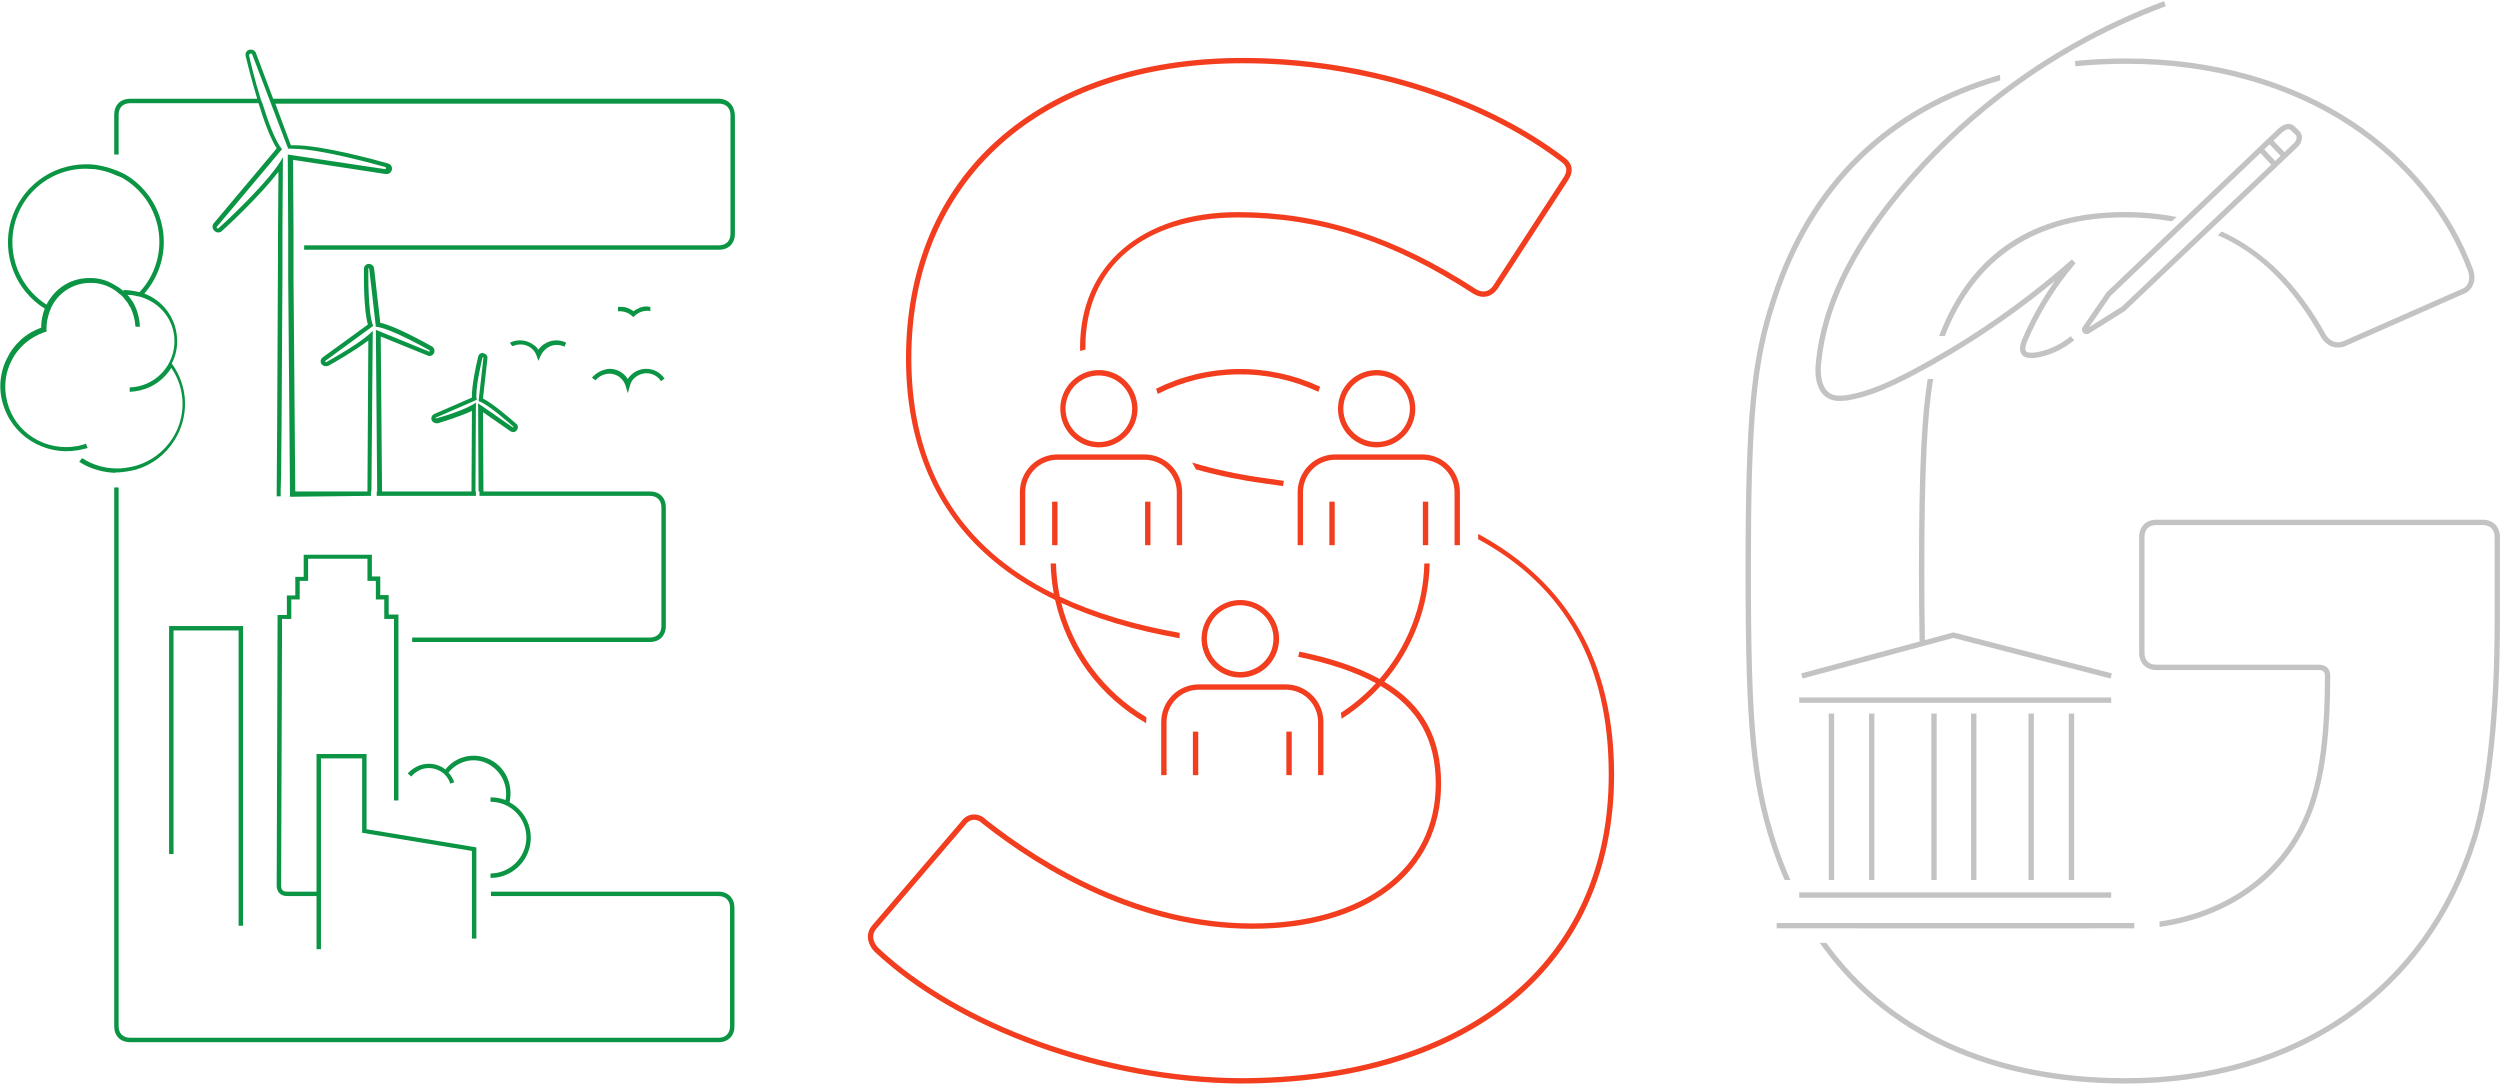 <svg width="1209" height="524" viewBox="0 0 1209 524" fill="none" xmlns="http://www.w3.org/2000/svg">
<path d="M347.472 431.208H237.427V433.348H347.472C350.898 433.348 353.039 435.49 353.039 438.917V496.294C353.039 499.718 350.898 501.86 347.472 501.86H62.94C59.516 501.86 57.373 499.718 57.373 496.294V235.739H55.233V496.294C55.233 501.003 58.23 504 62.94 504H347.476C352.186 504 355.182 501.003 355.182 496.294V438.916C355.182 434.42 352.186 431.208 347.476 431.208" fill="#0A9444"/>
<path d="M347.472 47.764H132.092L123.956 26.14C123.838 25.544 123.518 25.006 123.051 24.616C122.584 24.227 121.997 24.009 121.389 24H120.746C120.401 24.07 120.074 24.21 119.786 24.413C119.498 24.616 119.255 24.877 119.074 25.18C118.893 25.482 118.776 25.818 118.733 26.168C118.689 26.517 118.718 26.872 118.82 27.21C119.463 29.995 121.603 38.557 124.386 47.764H62.94C58.23 47.764 55.233 50.761 55.233 55.471V74.741H57.373V55.471C57.373 52.047 59.516 49.904 62.94 49.904H125.029C127.596 58.47 130.808 67.033 133.805 71.742L103.405 107.925C102.971 108.445 102.751 109.111 102.791 109.787C102.83 110.463 103.126 111.099 103.618 111.564C103.866 111.828 104.164 112.04 104.495 112.187C104.826 112.334 105.182 112.413 105.544 112.421C106.178 112.439 106.792 112.208 107.258 111.778C110.897 108.568 126.312 94.009 134.661 83.09L134.448 111.133V120.768L134.021 206.835L133.805 237.878V240.018H135.737V237.021L135.95 229.742L136.163 205.335L136.59 133.402V111.351L136.806 76.025C131.24 86.73 108.973 107.498 105.763 110.28C105.647 110.396 105.496 110.471 105.334 110.494C105.12 110.494 105.12 110.494 104.907 110.28C104.856 110.243 104.816 110.195 104.788 110.139C104.759 110.083 104.745 110.021 104.745 109.959C104.745 109.896 104.759 109.835 104.788 109.779C104.816 109.723 104.856 109.675 104.907 109.637L136.377 72.171C133.167 68.318 129.741 59.112 126.958 50.12C126.745 49.69 126.745 49.477 126.528 49.047C126.312 48.618 126.315 48.407 126.101 47.977C123.102 38.347 120.914 29.074 120.485 26.935C120.279 26.102 121.015 25.881 121.445 25.881C121.566 25.883 121.683 25.925 121.777 26.001C121.871 26.078 121.937 26.183 121.963 26.302L139.376 71.958C140.232 71.743 140.659 71.958 141.943 71.958C155.004 71.958 182.194 79.665 186.261 80.734C186.474 80.734 186.688 81.164 186.688 81.377C186.681 81.489 186.634 81.593 186.556 81.672C186.477 81.75 186.372 81.798 186.261 81.805L139.158 74.738L139.371 111.35V133.615L140.227 237.664V240.233L177.696 239.806H179.406V237.664H179.622L180.263 159.948C175.553 165.301 159.924 173.864 157.784 175.149H157.571C157.542 175.15 157.514 175.145 157.487 175.134C157.461 175.123 157.437 175.107 157.417 175.087C157.397 175.067 157.381 175.043 157.37 175.017C157.359 174.99 157.354 174.962 157.355 174.933V174.506L180.478 157.592C177.909 151.812 178.122 132.544 178.122 129.974C177.909 129.761 178.122 129.761 178.336 129.761C178.364 129.76 178.392 129.765 178.418 129.776C178.445 129.786 178.469 129.802 178.489 129.821C178.509 129.841 178.525 129.865 178.536 129.891C178.547 129.918 178.552 129.946 178.551 129.974L181.761 158.021C188.184 158.448 205.312 168.083 207.668 169.368C207.881 169.368 207.881 169.584 207.881 169.798L207.668 170.011H207.452L181.763 159.518L182.406 237.663H182.193V239.805H230.149V237.663H229.935L230.149 194.63C226.296 197.843 212.807 201.91 210.881 202.337C210.853 202.337 210.825 202.332 210.799 202.322C210.772 202.311 210.749 202.296 210.729 202.276C210.709 202.256 210.693 202.232 210.683 202.206C210.672 202.18 210.667 202.152 210.667 202.124C210.667 201.91 210.667 201.91 210.881 201.91L230.576 193.348C229.506 188.852 232.93 174.72 233.359 172.794H233.573C233.601 172.793 233.629 172.798 233.655 172.809C233.681 172.819 233.705 172.835 233.725 172.855C233.744 172.875 233.76 172.898 233.771 172.925C233.781 172.951 233.786 172.979 233.786 173.007L231.432 193.988C235.928 195.274 246.847 205.123 248.345 206.406V206.62H247.917L231.218 195.061L231.434 237.664H231.861V239.806H314.289C317.713 239.806 319.855 241.946 319.855 245.372V302.75C319.855 306.176 317.713 308.316 314.289 308.316H199.318V310.456H314.289C318.999 310.456 321.995 307.459 321.995 302.75V245.373C321.995 240.664 318.999 237.665 314.289 237.665H233.788L233.575 199.342L246.849 208.548C247.239 208.787 247.678 208.934 248.133 208.978C248.468 208.995 248.802 208.925 249.102 208.775C249.402 208.625 249.658 208.4 249.846 208.122C250.702 207.051 250.702 205.765 249.633 204.909C246.207 201.912 238.498 195.276 233.575 192.707L235.715 173.439C235.766 173.142 235.756 172.839 235.685 172.546C235.615 172.254 235.485 171.979 235.305 171.739C235.125 171.498 234.897 171.297 234.636 171.148C234.376 170.998 234.087 170.903 233.788 170.869H233.575V170.656C233.015 170.634 232.466 170.818 232.032 171.173C231.598 171.528 231.309 172.029 231.219 172.582C230.365 176.008 228.009 186.711 228.222 192.277L210.027 200.197C209.472 200.441 209.031 200.886 208.792 201.444C208.554 202.001 208.537 202.628 208.744 203.197C208.956 203.643 209.289 204.02 209.705 204.285C210.121 204.55 210.604 204.693 211.097 204.697H211.74C214.523 203.841 222.873 201.271 228.226 198.701L228.012 237.667H184.76L184.119 162.734L206.815 171.94C207.065 172.109 207.368 172.185 207.669 172.153C208.11 172.161 208.545 172.045 208.924 171.818C209.303 171.592 209.61 171.263 209.811 170.87C209.972 170.576 210.071 170.253 210.104 169.919C210.137 169.586 210.103 169.249 210.003 168.93C209.903 168.61 209.74 168.314 209.523 168.059C209.306 167.803 209.04 167.594 208.741 167.444C204.458 165.09 190.97 157.596 183.904 156.096L180.908 129.762C180.811 129.155 180.497 128.603 180.025 128.209C179.552 127.815 178.953 127.606 178.338 127.62C177.715 127.626 177.12 127.876 176.68 128.317C176.24 128.758 175.99 129.353 175.984 129.976C175.984 133.402 175.771 149.671 177.911 156.953L156.073 172.796C155.58 173.15 155.239 173.678 155.119 174.274C155 174.87 155.111 175.488 155.43 176.005C155.678 176.34 156.001 176.612 156.373 176.799C156.745 176.985 157.156 177.081 157.573 177.078C158.012 177.112 158.453 177.038 158.856 176.862C161.21 175.578 171.704 169.582 178.124 164.659L177.697 237.665H142.798L141.941 133.616V111.349L141.728 77.306L186.474 84.16H186.904C187.488 84.178 188.06 83.997 188.527 83.646C188.994 83.296 189.328 82.796 189.474 82.231C189.574 81.893 189.604 81.538 189.559 81.189C189.515 80.839 189.399 80.503 189.217 80.201C189.036 79.899 188.793 79.638 188.505 79.435C188.217 79.232 187.89 79.091 187.545 79.021C182.408 77.521 155.644 70.243 142.586 70.243H140.659L133.164 50.118H347.688C351.113 50.118 353.254 52.258 353.254 55.684V113.061C353.254 116.487 351.113 118.627 347.688 118.627H147.084V120.77H347.688C352.398 120.77 355.396 117.77 355.396 113.061V55.684C355.18 50.977 352.184 47.765 347.474 47.765" fill="#0A9444"/>
<path d="M306.368 153.313L307.011 152.67C308.579 151.196 310.639 150.357 312.791 150.316H313.647C314.074 150.316 314.29 150.53 314.503 150.53V148.39H314.076C313.646 148.39 313.22 148.174 312.79 148.174C311.133 148.169 309.505 148.614 308.08 149.46C307.464 149.737 306.888 150.097 306.368 150.53C305.848 150.097 305.272 149.737 304.655 149.46C303.212 148.679 301.583 148.309 299.945 148.39H298.875V150.53H299.945C302.097 150.571 304.157 151.409 305.725 152.884L306.368 153.313Z" fill="#0A9444"/>
<path d="M286.242 182.64L287.955 183.924C288.169 183.711 288.382 183.497 288.598 183.283C290.204 181.707 292.343 180.791 294.592 180.714C295.767 180.699 296.931 180.94 298.003 181.42C299.076 181.901 300.03 182.61 300.801 183.497C301.574 184.367 302.157 185.387 302.514 186.494L303.584 190.134L304.654 186.494C304.935 185.4 305.447 184.378 306.154 183.497C306.956 182.576 307.941 181.834 309.048 181.317C310.154 180.801 311.356 180.523 312.577 180.501C313.856 180.489 315.12 180.773 316.271 181.33C317.422 181.888 318.429 182.703 319.213 183.714C319.429 183.927 319.429 184.144 319.642 184.357L320.499 183.714L321.355 183.071C320.374 181.604 319.042 180.404 317.48 179.582C315.918 178.76 314.176 178.34 312.411 178.362C310.646 178.383 308.914 178.845 307.373 179.705C305.831 180.565 304.529 181.796 303.584 183.287C302.649 181.749 301.326 180.484 299.747 179.619C298.169 178.754 296.39 178.32 294.591 178.361C291.364 178.672 288.378 180.204 286.243 182.644" fill="#0A9444"/>
<path d="M247.919 167.442C249.118 166.86 250.435 166.567 251.767 166.586C253.448 166.57 255.092 167.076 256.473 168.035C257.854 168.994 258.903 170.358 259.476 171.939L260.332 174.508L261.402 172.152C262.902 168.942 265.898 166.799 269.111 166.799C270.441 166.806 271.755 167.098 272.964 167.655L273.82 165.729C272.097 164.854 270.166 164.471 268.24 164.622C266.313 164.773 264.466 165.452 262.901 166.585C261.89 167.272 261.019 168.144 260.331 169.154C259.702 168.098 258.818 167.215 257.762 166.585C256.158 165.446 254.275 164.765 252.314 164.614C250.353 164.464 248.388 164.849 246.629 165.729L247.057 166.585L247.919 167.442Z" fill="#0A9444"/>
<path d="M179.836 268.281H146.866V278.986H142.8V287.979H138.731V297.398H134.235L133.805 428.211C133.805 431.421 135.734 433.348 138.944 433.348H153.076V459.043H155.216V366.764H175.127V402.733L228.222 411.509V453.899H230.364V409.797L177.267 401.021V364.624H153.076V431.21H138.944C136.804 431.21 135.947 430.353 135.947 428.213L136.374 311.312V299.324H140.87V289.905H144.939V280.913H149.006V270.208H177.696V280.913H181.763V289.905H185.831V299.324H190.541V387.104H192.682V297.185H187.972V287.763H183.903V278.77H179.836V268.281Z" fill="#0A9444"/>
<path d="M115.393 447.692H117.534V302.751H81.78V413.009H83.918V304.891H115.391V447.692H115.393Z" fill="#0A9444"/>
<path d="M233.788 366.122C230.47 365.182 226.948 365.251 223.67 366.318C220.391 367.386 217.504 369.405 215.376 372.118C214.675 371.495 213.88 370.989 213.02 370.618C211.424 369.86 209.691 369.431 207.925 369.358C206.16 369.284 204.397 369.568 202.744 370.19C200.61 371.017 198.702 372.337 197.178 374.043L198.891 375.543C200.176 374.055 201.788 372.883 203.601 372.119C204.982 371.606 206.454 371.379 207.926 371.453C209.398 371.526 210.84 371.898 212.164 372.547C213.493 373.162 214.677 374.052 215.637 375.159C216.597 376.267 217.31 377.565 217.73 378.969L219.659 378.326C219.072 376.578 218.123 374.973 216.873 373.616C220.942 368.693 227.151 366.553 233.145 368.263C237.003 369.418 240.298 371.96 242.393 375.399C244.489 378.839 245.236 382.933 244.492 386.891C242.167 386.014 239.698 385.577 237.213 385.605V387.749C239.493 387.74 241.752 388.182 243.86 389.049C245.968 389.917 247.883 391.194 249.495 392.806C251.107 394.418 252.384 396.333 253.253 398.441C254.121 400.549 254.563 402.808 254.554 405.087C254.501 409.67 252.656 414.05 249.416 417.29C246.175 420.531 241.795 422.375 237.213 422.429V424.569C241.552 424.575 245.768 423.13 249.191 420.465C252.615 417.799 255.049 414.066 256.107 409.858C257.165 405.65 256.786 401.21 255.031 397.242C253.275 393.274 250.244 390.007 246.419 387.96C248.559 378.112 243.206 368.692 233.787 366.122" fill="#0A9444"/>
<path d="M55.876 228.461H57.376C60.119 228.259 62.84 227.83 65.512 227.178C73.225 224.997 79.86 220.04 84.139 213.262C87.799 207.651 89.658 201.056 89.467 194.36C89.276 187.664 87.043 181.186 83.069 175.793C84.999 172.105 85.886 167.96 85.636 163.805C85.431 159.012 83.82 154.385 81.002 150.501C78.185 146.618 74.287 143.65 69.794 141.967C73.316 137.959 75.951 133.252 77.526 128.153C79.102 123.055 79.581 117.682 78.934 112.385C78.287 107.089 76.528 101.989 73.772 97.42C71.016 92.851 67.325 88.916 62.941 85.873C61.205 84.665 59.337 83.659 57.373 82.874C56.946 82.66 56.732 82.446 56.303 82.446C55.875 82.233 55.662 82.233 55.232 82.019C52.184 80.907 49.027 80.117 45.813 79.663C44.393 79.485 42.962 79.414 41.531 79.45C33.336 79.467 25.369 82.149 18.833 87.092C12.297 92.035 7.546 98.97 5.298 106.851C3.05 114.731 3.426 123.129 6.371 130.776C9.315 138.424 14.667 144.906 21.62 149.244C20.478 152.18 19.897 155.303 19.906 158.453C16.254 159.752 12.897 161.765 10.03 164.375C7.164 166.984 4.844 170.138 3.208 173.652C1.396 177.324 0.365 181.332 0.181 185.423C-0.003 189.514 0.663 193.598 2.138 197.418C7.704 212.833 24.617 221.399 40.461 217.113C41.104 216.9 41.745 216.9 42.388 216.684L41.96 215.614L41.531 214.543C41.103 214.757 40.674 214.757 40.46 214.973C25.473 219.467 9.418 211.547 4.278 196.989C1.709 189.709 1.924 181.787 5.348 174.937C8.561 168.085 14.341 163.162 21.62 160.59L22.476 160.376V159.52C22.434 156.527 22.942 153.551 23.976 150.742C24.189 150.314 24.189 150.098 24.403 149.671C24.617 149.244 24.616 149.028 24.833 148.601C26.488 145.154 29.063 142.231 32.273 140.153C35.484 138.076 39.205 136.924 43.028 136.826C47.525 136.607 51.968 137.887 55.66 140.465C56.066 140.683 56.428 140.973 56.73 141.322C57.157 141.535 57.37 141.962 57.8 142.178C58.013 142.391 58.013 142.391 58.227 142.391C59.049 143.07 59.77 143.863 60.369 144.745C60.797 145.388 61.44 146.031 61.869 146.674C62.94 148.385 61.819 147.314 62.94 148.385C64.441 151.389 65.315 154.667 65.509 158.02H67.65C67.512 154.223 66.562 150.5 64.865 147.101C64.64 146.864 64.491 146.566 64.438 146.244C64.224 146.031 64.01 145.601 63.795 145.388C63.203 144.372 62.484 143.437 61.654 142.605C63.247 142.593 64.833 142.809 66.364 143.248C66.791 143.248 67.22 143.461 67.647 143.461C68.077 143.674 68.504 143.674 68.934 143.888C77.71 146.888 83.919 154.593 84.349 164.015C84.488 166.973 84.036 169.93 83.02 172.712C82.004 175.494 80.444 178.046 78.431 180.218C76.418 182.39 73.992 184.14 71.295 185.364C68.599 186.589 65.685 187.264 62.724 187.35V189.492C66.128 189.345 69.471 188.545 72.572 187.136C76.792 185.09 80.352 181.9 82.848 177.93C86.313 182.952 88.205 188.892 88.281 194.992C88.358 201.093 86.616 207.079 83.278 212.186C79.189 218.511 72.954 223.148 65.72 225.245C63.267 225.898 60.759 226.328 58.228 226.528H56.089C53.258 226.521 50.444 226.088 47.742 225.245C44.934 224.433 42.264 223.206 39.819 221.605H39.607L38.964 222.461L38.321 223.317C40.886 225.028 43.703 226.328 46.669 227.17C49.725 228.102 52.896 228.607 56.091 228.67C55.448 228.241 55.663 228.455 55.877 228.455M59.73 140.89L59.303 140.463C58.714 139.897 58.068 139.394 57.374 138.963C56.947 138.75 56.734 138.536 56.304 138.32C55.874 138.104 55.663 137.893 55.234 137.677C51.446 135.351 47.039 134.233 42.601 134.472C33.608 134.685 26.329 139.825 22.476 147.32C17.42 144.071 13.261 139.604 10.381 134.329C7.501 129.054 5.991 123.141 5.991 117.131C5.979 112.46 6.89 107.832 8.672 103.515C10.454 99.197 13.072 95.274 16.374 91.971C19.677 88.668 23.6 86.051 27.918 84.269C32.236 82.487 36.863 81.576 41.534 81.588C43.034 81.588 44.317 81.801 45.816 81.801C49.058 82.228 52.227 83.093 55.236 84.371C55.665 84.584 55.879 84.798 56.306 84.798C56.736 85.014 56.949 85.228 57.376 85.228C57.859 85.48 58.36 85.694 58.876 85.868C63.59 88.514 67.641 92.197 70.722 96.639C73.802 101.082 75.832 106.167 76.657 111.509C77.482 116.852 77.081 122.312 75.484 127.477C73.886 132.641 71.135 137.375 67.439 141.319C64.923 140.649 62.335 140.29 59.732 140.249L59.73 140.89Z" fill="#0A9444"/>
<g clip-path="url(#clip0_24_5201)">
<path d="M714.843 258.223V260.766C757.176 283.739 777.982 321.413 777.982 374.602C777.982 465.152 709.586 521.401 599.494 521.401C534.402 520.921 464.183 495.588 424.75 458.368C423.043 456.654 420.884 452.86 423.532 449.493L466.992 398.739C467.404 398.106 467.952 397.573 468.596 397.179C469.24 396.785 469.964 396.54 470.715 396.463C471.516 396.422 472.315 396.559 473.056 396.863C473.797 397.167 474.462 397.631 475.002 398.222C504.422 421.458 550.982 449.165 605.718 449.165C661.117 449.165 696.916 421.632 696.916 379.013C696.916 356.957 688.305 340.942 669.443 329.668C683.129 313.706 690.885 293.508 691.4 272.489H688.802C688.281 293.051 680.631 312.794 667.159 328.337C657.054 322.743 644.206 318.394 628.424 315.102C628.237 315.955 628.03 316.797 627.773 317.623C643.081 320.814 655.55 325.007 665.361 330.38C660.331 335.85 654.641 340.675 648.421 344.743C648.585 345.692 648.699 346.65 648.762 347.612C655.748 343.181 662.108 337.833 667.671 331.71C685.97 342.558 694.319 357.912 694.319 379.013C694.319 420.047 659.542 446.567 605.72 446.567C551.729 446.567 505.715 419.169 476.728 396.282C475.927 395.454 474.955 394.809 473.88 394.393C472.806 393.977 471.653 393.798 470.503 393.871C469.394 393.975 468.322 394.322 467.362 394.886C466.403 395.45 465.579 396.219 464.948 397.137L421.525 447.845C418.205 452.065 419.926 457.214 422.928 460.215L422.954 460.241C462.829 497.884 533.768 523.508 599.485 523.994C711.188 523.994 780.581 466.747 780.581 374.596C780.581 320.725 758.509 281.811 714.846 258.217" fill="#F33D1F"/>
<path d="M620.88 232.529L611.617 231.191C599.734 229.621 587.993 227.115 576.505 223.695C577.183 224.754 577.786 225.858 578.31 227.001C589.118 230.018 600.124 232.278 611.247 233.764L620.458 235.092C620.559 234.224 620.697 233.367 620.876 232.528" fill="#F33D1F"/>
<path d="M476.031 267.309C485.626 276.153 497.068 283.758 510.244 290.137C513.048 302.584 518.41 314.311 525.989 324.574C533.569 334.837 543.2 343.412 554.271 349.753V349.4C554.271 348.535 554.321 347.68 554.398 346.835C544.223 340.802 535.346 332.811 528.28 323.323C521.215 313.836 516.102 303.041 513.237 291.564C529.693 299.145 548.786 304.854 570.391 308.655C570.396 307.777 570.44 306.907 570.523 306.046C548.379 302.151 529.05 296.313 512.536 288.531C511.433 283.252 510.812 277.884 510.681 272.492H508.082C508.203 277.408 508.719 282.305 509.623 287.138C463.859 264.482 440.729 226.384 440.729 173.243C440.729 86.59 503.656 30.6 601.039 30.6C658.189 30.6 715.688 48.373 754.877 78.166C757.992 80.393 758.278 82.731 755.841 86.273L722.098 138.19C719.427 141.933 716.179 141.181 713.991 139.936C674.829 114.441 638.196 102.571 598.701 102.571C552.296 102.571 522.313 128.169 522.313 167.786C522.313 168.446 522.341 169.091 522.362 169.741C523.199 169.468 524.057 169.242 524.929 169.044C524.922 168.626 524.911 168.202 524.911 167.786C524.911 129.161 553.185 105.17 598.701 105.17C638.201 105.17 673.324 116.56 712.638 142.15C717.003 144.653 721.331 143.735 724.244 139.654L758.002 87.715C761.219 83.038 760.676 79.112 756.42 76.069C716.828 45.972 658.74 28 601.042 28C502.078 28 438.133 85.01 438.133 173.24C438.133 212.479 450.885 244.13 476.031 267.309Z" fill="#F33D1F"/>
<path d="M638.402 187.01C625.959 181.206 612.369 178.278 598.64 178.443C584.911 178.609 571.395 181.864 559.096 187.967C559.387 188.793 559.636 189.638 559.853 190.497C571.881 184.452 585.127 181.219 598.588 181.042C612.049 180.866 625.375 183.751 637.558 189.479C637.802 188.64 638.087 187.818 638.405 187.01" fill="#F33D1F"/>
<path d="M581.093 307.735C581.07 308.111 581.036 308.483 581.036 308.865C581.036 309.371 581.073 309.867 581.111 310.364C581.486 315.211 583.728 319.724 587.364 322.95C591 326.177 595.747 327.866 600.604 327.662C605.462 327.458 610.05 325.376 613.402 321.855C616.755 318.334 618.609 313.649 618.575 308.788C618.541 303.926 616.622 299.268 613.22 295.794C609.819 292.32 605.202 290.302 600.343 290.166C595.483 290.029 590.76 291.785 587.169 295.062C583.578 298.339 581.4 302.883 581.093 307.735M615.366 312.721C615.16 313.575 614.883 314.411 614.54 315.22C613.201 318.305 610.936 320.897 608.057 322.636C605.553 324.165 602.676 324.974 599.743 324.974C596.809 324.974 593.932 324.165 591.428 322.636C589.06 321.198 587.099 319.178 585.734 316.767C584.37 314.355 583.646 311.634 583.633 308.864C583.633 308.612 583.66 308.365 583.672 308.115C583.767 305.865 584.333 303.659 585.333 301.641C586.334 299.623 587.747 297.838 589.481 296.4C591.215 294.963 593.231 293.905 595.399 293.295C597.568 292.686 599.84 292.538 602.069 292.862C604.298 293.186 606.434 293.974 608.34 295.175C610.245 296.376 611.877 297.964 613.13 299.836C614.383 301.707 615.23 303.821 615.615 306.04C616 308.26 615.915 310.535 615.365 312.719" fill="#F33D1F"/>
<path d="M637.417 353.742V374.859H640.015V349.14C640.01 344.318 638.092 339.695 634.682 336.285C631.272 332.876 626.649 330.958 621.827 330.953H579.736C574.914 330.958 570.292 332.876 566.882 336.285C563.472 339.695 561.554 344.318 561.549 349.14V374.86H564.147V349.14C564.152 345.007 565.796 341.045 568.719 338.122C571.641 335.2 575.603 333.556 579.736 333.551H621.829C625.962 333.556 629.924 335.2 632.846 338.122C635.769 341.045 637.413 345.007 637.418 349.14V353.741L637.417 353.742Z" fill="#F33D1F"/>
<path d="M576.879 358.986V374.864H579.477V353.817H576.879V358.985V358.986Z" fill="#F33D1F"/>
<path d="M622.087 359.105V374.864H624.686V353.817H622.087V359.105Z" fill="#F33D1F"/>
<path d="M670.284 215.786C671.182 215.568 672.062 215.282 672.917 214.931C675.824 213.723 678.378 211.801 680.345 209.342C682.311 206.884 683.625 203.969 684.165 200.867C684.705 197.766 684.453 194.578 683.434 191.6C682.414 188.622 680.659 185.949 678.332 183.829C676.004 181.709 673.18 180.211 670.119 179.474C667.059 178.736 663.862 178.783 660.824 179.61C657.787 180.436 655.007 182.016 652.742 184.203C650.478 186.39 648.802 189.113 647.87 192.12C647.601 193.004 647.401 193.907 647.269 194.822C646.785 197.871 647.066 200.993 648.088 203.906C649.109 206.82 650.839 209.434 653.121 211.513C655.404 213.592 658.167 215.071 661.163 215.817C664.159 216.563 667.294 216.553 670.284 215.787M649.629 197.661C649.629 197.229 649.66 196.808 649.694 196.39C650.02 192.355 651.851 188.591 654.822 185.843C657.794 183.095 661.69 181.564 665.738 181.553C669.52 181.559 673.18 182.896 676.076 185.331C678.971 187.765 680.917 191.141 681.572 194.867C682.227 198.592 681.55 202.43 679.659 205.706C677.768 208.982 674.784 211.488 671.23 212.784C668.799 213.664 666.191 213.946 663.628 213.606C661.064 213.267 658.62 212.315 656.502 210.832C654.384 209.349 652.653 207.378 651.457 205.086C650.261 202.793 649.634 200.247 649.629 197.661" fill="#F33D1F"/>
<path d="M703.412 255.142V263.658H706.01V237.933C706.004 233.111 704.086 228.489 700.676 225.079C697.267 221.67 692.644 219.752 687.822 219.747H645.73C641.67 219.755 637.729 221.12 634.533 223.624C631.338 226.129 629.072 229.63 628.095 233.571C627.881 234.412 627.728 235.268 627.635 236.132C627.578 236.724 627.544 237.327 627.544 237.935V263.66H630.142V237.933C630.142 237.45 630.173 236.974 630.213 236.502C630.295 235.638 630.451 234.783 630.678 233.945C631.559 230.623 633.512 227.686 636.234 225.588C638.956 223.49 642.295 222.35 645.731 222.344H687.823C691.956 222.349 695.919 223.993 698.841 226.916C701.763 229.838 703.407 233.8 703.412 237.933V255.141L703.412 255.142Z" fill="#F33D1F"/>
<path d="M645.472 242.61H642.874V263.658H645.472V242.61Z" fill="#F33D1F"/>
<path d="M688.082 246.595V263.658H690.68V242.612H688.082V246.595V246.595Z" fill="#F33D1F"/>
<path d="M528.891 216.179C531.609 216.573 534.38 216.352 537 215.53C539.62 214.708 542.021 213.308 544.026 211.432L544.136 211.333C544.793 210.723 545.407 210.068 545.972 209.371C548.653 206.057 550.115 201.923 550.113 197.661C550.113 197.172 550.077 196.694 550.043 196.216C549.831 193.43 548.998 190.727 547.603 188.306C546.208 185.885 544.288 183.807 541.983 182.227C539.679 180.647 537.049 179.604 534.288 179.175C531.528 178.746 528.705 178.942 526.03 179.748C525.211 179.998 524.411 180.305 523.635 180.666C520.186 182.257 517.302 184.86 515.368 188.128C513.433 191.397 512.539 195.177 512.804 198.966C513.068 202.755 514.48 206.374 516.85 209.341C519.221 212.309 522.438 214.485 526.075 215.581C526.997 215.853 527.938 216.052 528.891 216.176M515.3 197.661C515.304 194.66 516.146 191.721 517.73 189.173C519.315 186.625 521.58 184.57 524.27 183.241C525.023 182.858 525.806 182.537 526.611 182.281C529.022 181.549 531.57 181.389 534.054 181.815C536.537 182.24 538.887 183.239 540.917 184.732C542.947 186.225 544.6 188.171 545.746 190.416C546.891 192.66 547.497 195.14 547.516 197.66C547.516 197.779 547.5 197.897 547.497 198.013C547.424 201.59 546.156 205.04 543.896 207.814C542.717 209.244 541.306 210.465 539.723 211.428C537.219 212.957 534.343 213.768 531.409 213.772C531.206 213.772 531.009 213.749 530.809 213.741C526.647 213.583 522.709 211.82 519.818 208.823C516.927 205.825 515.308 201.825 515.3 197.661" fill="#F33D1F"/>
<path d="M569.084 263.658H571.682V237.936C571.677 233.114 569.759 228.491 566.349 225.081C562.939 221.672 558.316 219.754 553.494 219.749H511.403C506.581 219.754 501.958 221.672 498.549 225.082C495.139 228.491 493.221 233.114 493.216 237.936V263.658H495.814V237.936C495.819 233.803 497.463 229.841 500.386 226.918C503.308 223.996 507.27 222.352 511.403 222.347H553.496C557.629 222.352 561.591 223.996 564.513 226.918C567.436 229.841 569.08 233.803 569.085 237.936L569.084 263.658Z" fill="#F33D1F"/>
<path d="M508.805 263.658H511.403V242.612H508.805V263.658V263.658Z" fill="#F33D1F"/>
<path d="M556.353 242.61H553.755V263.658H556.353V242.61Z" fill="#F33D1F"/>
</g>
<path d="M1200.68 251.334H1042.79C1037.82 251.334 1034.48 254.674 1034.48 259.642V315.736C1034.48 320.706 1037.82 324.045 1042.79 324.045H1121.47C1123.48 324.045 1124.33 324.899 1124.33 326.902C1124.33 353.513 1121.96 373.019 1116.87 388.296C1106.51 419.572 1079.44 440.562 1044.35 445.647V448.285C1080.61 443.162 1108.62 421.475 1119.33 389.116C1124.51 373.567 1126.93 353.797 1126.93 326.902C1126.93 323.437 1124.94 321.448 1121.47 321.448H1042.79C1039.21 321.448 1037.08 319.314 1037.08 315.735V259.642C1037.08 256.066 1039.21 253.931 1042.79 253.931H1200.68C1204.26 253.931 1206.39 256.066 1206.39 259.642V300.935C1206.39 344.157 1202.24 383.132 1195.29 405.2C1172.72 477.961 1110.18 521.403 1027.99 521.403C963.938 521.403 914.116 498.533 883.206 455.963H880.017C911.301 500.195 962.251 524 1027.99 524C1111.38 524 1174.84 479.878 1197.76 405.975C1204.79 383.673 1208.98 344.407 1208.98 300.934V259.64C1208.98 254.672 1205.64 251.333 1200.67 251.333" fill="#C3C3C3"/>
<path d="M1003.47 29.469L1003.55 30.781L1003.62 32.069C1011.57 31.279 1019.78 30.878 1028.25 30.864C1069.35 30.864 1106.87 41.35 1136.76 61.192C1163.13 78.705 1183.28 103.51 1193.48 131.015C1194.07 132.68 1195.06 136.827 1191.58 139.26L1132.77 165.179C1128.21 166.61 1125.6 163.169 1124.94 162.153C1111.45 137.829 1094.91 121.334 1074.43 111.954L1073.5 112.814L1072.5 113.732C1092.88 122.714 1109.09 138.931 1122.71 163.476C1124.66 166.525 1128.52 169.218 1133.68 167.605L1192.84 141.515C1196.43 139.032 1197.58 134.781 1195.92 130.128C1185.52 102.093 1165.02 76.841 1138.19 59.027C1107.88 38.902 1069.86 28.265 1028.25 28.265C1019.73 28.265 1011.47 28.665 1003.47 29.465" fill="#C3C3C3"/>
<path d="M1050.28 107.026L1051.43 105.967L1052.56 104.928C1044.29 103.304 1035.89 102.503 1027.47 102.537C983.033 102.537 952.894 122.748 937.729 162.525H940.507C955.363 124.474 984.57 105.133 1027.47 105.133C1035.11 105.095 1042.75 105.729 1050.28 107.029" fill="#C3C3C3"/>
<path d="M864.449 425.581H865.861C863.216 419.6 860.883 413.486 858.873 407.263C849.225 377.282 846.732 350.299 846.732 276.004C846.732 201.496 849.279 174.564 859.134 145.002C876.704 90.422 914.287 54.046 967.343 38.881L967.267 37.577L967.187 36.195C912.983 51.477 874.589 88.514 856.663 144.193C846.71 174.061 844.134 201.161 844.134 276.004C844.134 350.621 846.655 377.771 856.401 408.06C858.362 414.13 860.593 419.956 863.036 425.581H864.449Z" fill="#C3C3C3"/>
<path d="M1003.06 345.079H1000.46V425.581H1003.06V345.079Z" fill="#C3C3C3"/>
<path d="M983.583 345.079H980.986V425.581H983.583V345.079Z" fill="#C3C3C3"/>
<path d="M955.798 418.674V345.077H953.201V425.579H955.798V418.674Z" fill="#C3C3C3"/>
<path d="M936.581 382.176V345.078H933.984V425.579H936.581V382.176Z" fill="#C3C3C3"/>
<path d="M906.458 345.079H903.861V425.581H906.458V345.079Z" fill="#C3C3C3"/>
<path d="M886.982 345.079H884.385V425.581H886.982V345.079Z" fill="#C3C3C3"/>
<path d="M870.102 434.149H1020.98V431.552H870.102V434.149Z" fill="#C3C3C3"/>
<path d="M1032.14 448.952V446.355H859.196V448.952H878.433C878.433 448.952 1030.59 449.012 1032.14 448.952" fill="#C3C3C3"/>
<path d="M1020.98 338.586V337.288H870.102V339.885H1020.98V338.586Z" fill="#C3C3C3"/>
<path d="M1021.3 325.642L1002.06 320.666L944.953 305.906L944.623 305.82L930.888 309.527C930.701 299.737 930.606 288.658 930.606 276.007C930.606 225.644 932.088 199.914 934.893 183.298H932.231C929.428 200.04 928.011 225.619 928.011 276.007C928.011 288.944 928.11 300.254 928.305 310.223L871.063 325.647L871.4 326.899L871.738 328.153L876.386 326.899L928.361 312.894L929.646 312.549L930.94 312.196L944.638 308.506L991.674 320.665L1015.79 326.897L1020.65 328.156L1020.98 326.897L1021.3 325.642Z" fill="#C3C3C3"/>
<path d="M917.923 91.58C893.876 120.688 880.869 148.011 878.163 175.081C877.29 182.079 878.607 190.477 884.943 193.069C886.461 193.659 888.08 193.946 889.708 193.916C890.951 193.896 892.192 193.812 893.427 193.667C904.712 191.787 914.815 186.931 924.199 182.111C926.7 180.805 929.175 179.452 931.65 178.091C932.231 177.769 932.824 177.465 933.402 177.141C933.924 176.853 934.434 176.544 934.955 176.25C935.477 175.957 935.97 175.666 936.48 175.375C939.04 173.918 941.588 172.444 944.118 170.928C961.519 160.505 978.109 148.783 993.746 135.863C987.372 144.855 981.99 154.511 977.696 164.663C976.072 169.002 977.15 171.097 978.395 172.134C979.779 173.17 981.578 173.156 983.471 173.162C990.309 172.401 997.094 169.433 1003.1 164.57L1001.47 162.551C995.848 167.101 989.527 169.874 983.326 170.573C982.004 170.573 980.644 170.573 980 170.095C978.922 169.197 979.729 166.636 980.103 165.628C985.964 151.695 993.953 138.757 1003.78 127.276L1001.94 125.452C983.973 141.304 964.619 155.515 944.115 167.915C941.881 169.266 939.62 170.556 937.363 171.86C936.834 172.163 936.311 172.478 935.784 172.777C935.257 173.077 934.729 173.404 934.197 173.702C933.35 174.18 932.496 174.642 931.65 175.114C928.78 176.708 925.908 178.29 923.005 179.806C913.81 184.523 903.915 189.283 893.09 191.09C890.584 191.342 888.219 191.584 885.92 190.661C880.944 188.626 880.023 181.17 880.747 175.374C883.404 148.798 896.219 121.931 919.923 93.239C934.157 76.177 950.222 60.73 967.829 47.177C973.49 42.812 979.297 38.645 985.249 34.678C986.166 34.067 987.1 33.478 988.027 32.879C988.969 32.266 989.917 31.666 990.868 31.066C994.903 28.513 998.98 26.028 1003.14 23.665C1017.31 15.595 1032.11 8.682 1047.4 2.995L1046.49 0.56C1031.48 6.153 1016.92 12.919 1002.97 20.794C996.598 24.383 990.363 28.188 984.26 32.209C983.328 32.828 982.419 33.48 981.492 34.102C980.564 34.725 979.625 35.373 978.697 36.014C974.956 38.608 971.265 41.267 967.646 44.025C949.338 57.959 932.659 73.911 917.924 91.581" fill="#C3C3C3"/>
<path d="M1059.69 119.942L1068.11 111.944L1069.09 111.015L1070.08 110.077L1074.76 105.637L1110.91 71.312C1113.62 68.941 1113.77 65.57 1112.27 63.703L1109.67 61.106C1107.76 59.2 1104.8 59.574 1101.88 62.124L1066.09 96.239L1056.15 105.712L1055.05 106.764L1053.96 107.797L1051.05 110.57L1018.78 141.325L1007.17 158.165C1006.89 158.592 1006.77 159.104 1006.83 159.61C1006.89 160.117 1007.13 160.587 1007.49 160.939C1007.7 161.153 1007.96 161.324 1008.23 161.442C1008.51 161.56 1008.8 161.621 1009.1 161.624C1009.51 161.626 1009.9 161.507 1010.24 161.284L1027.64 150.377L1059.69 119.942ZM1010.32 158.17L1020.67 143.114L1052.81 112.479L1057.03 108.456L1058.08 107.456L1059.14 106.443L1067.85 98.147L1093.15 74.036L1098.37 79.639L1073 103.736L1067.39 109.067L1066.44 109.974L1065.42 110.942L1057.94 118.047L1026.15 148.243L1010.32 158.17ZM1107.83 62.943L1110.33 65.433C1110.91 66.153 1110.75 67.993 1109.15 69.396L1104.76 73.566L1099.44 68.04L1103.63 64.04C1104.29 63.462 1106.55 61.662 1107.83 62.942M1097.56 69.832L1102.88 75.353L1100.25 77.854L1095.03 72.245L1097.56 69.832Z" fill="#C3C3C3"/>
<defs>
<clipPath id="clip0_24_5201">
<rect width="360.861" height="496" fill="white" transform="translate(419.717 28)"/>
</clipPath>
</defs>
</svg>

